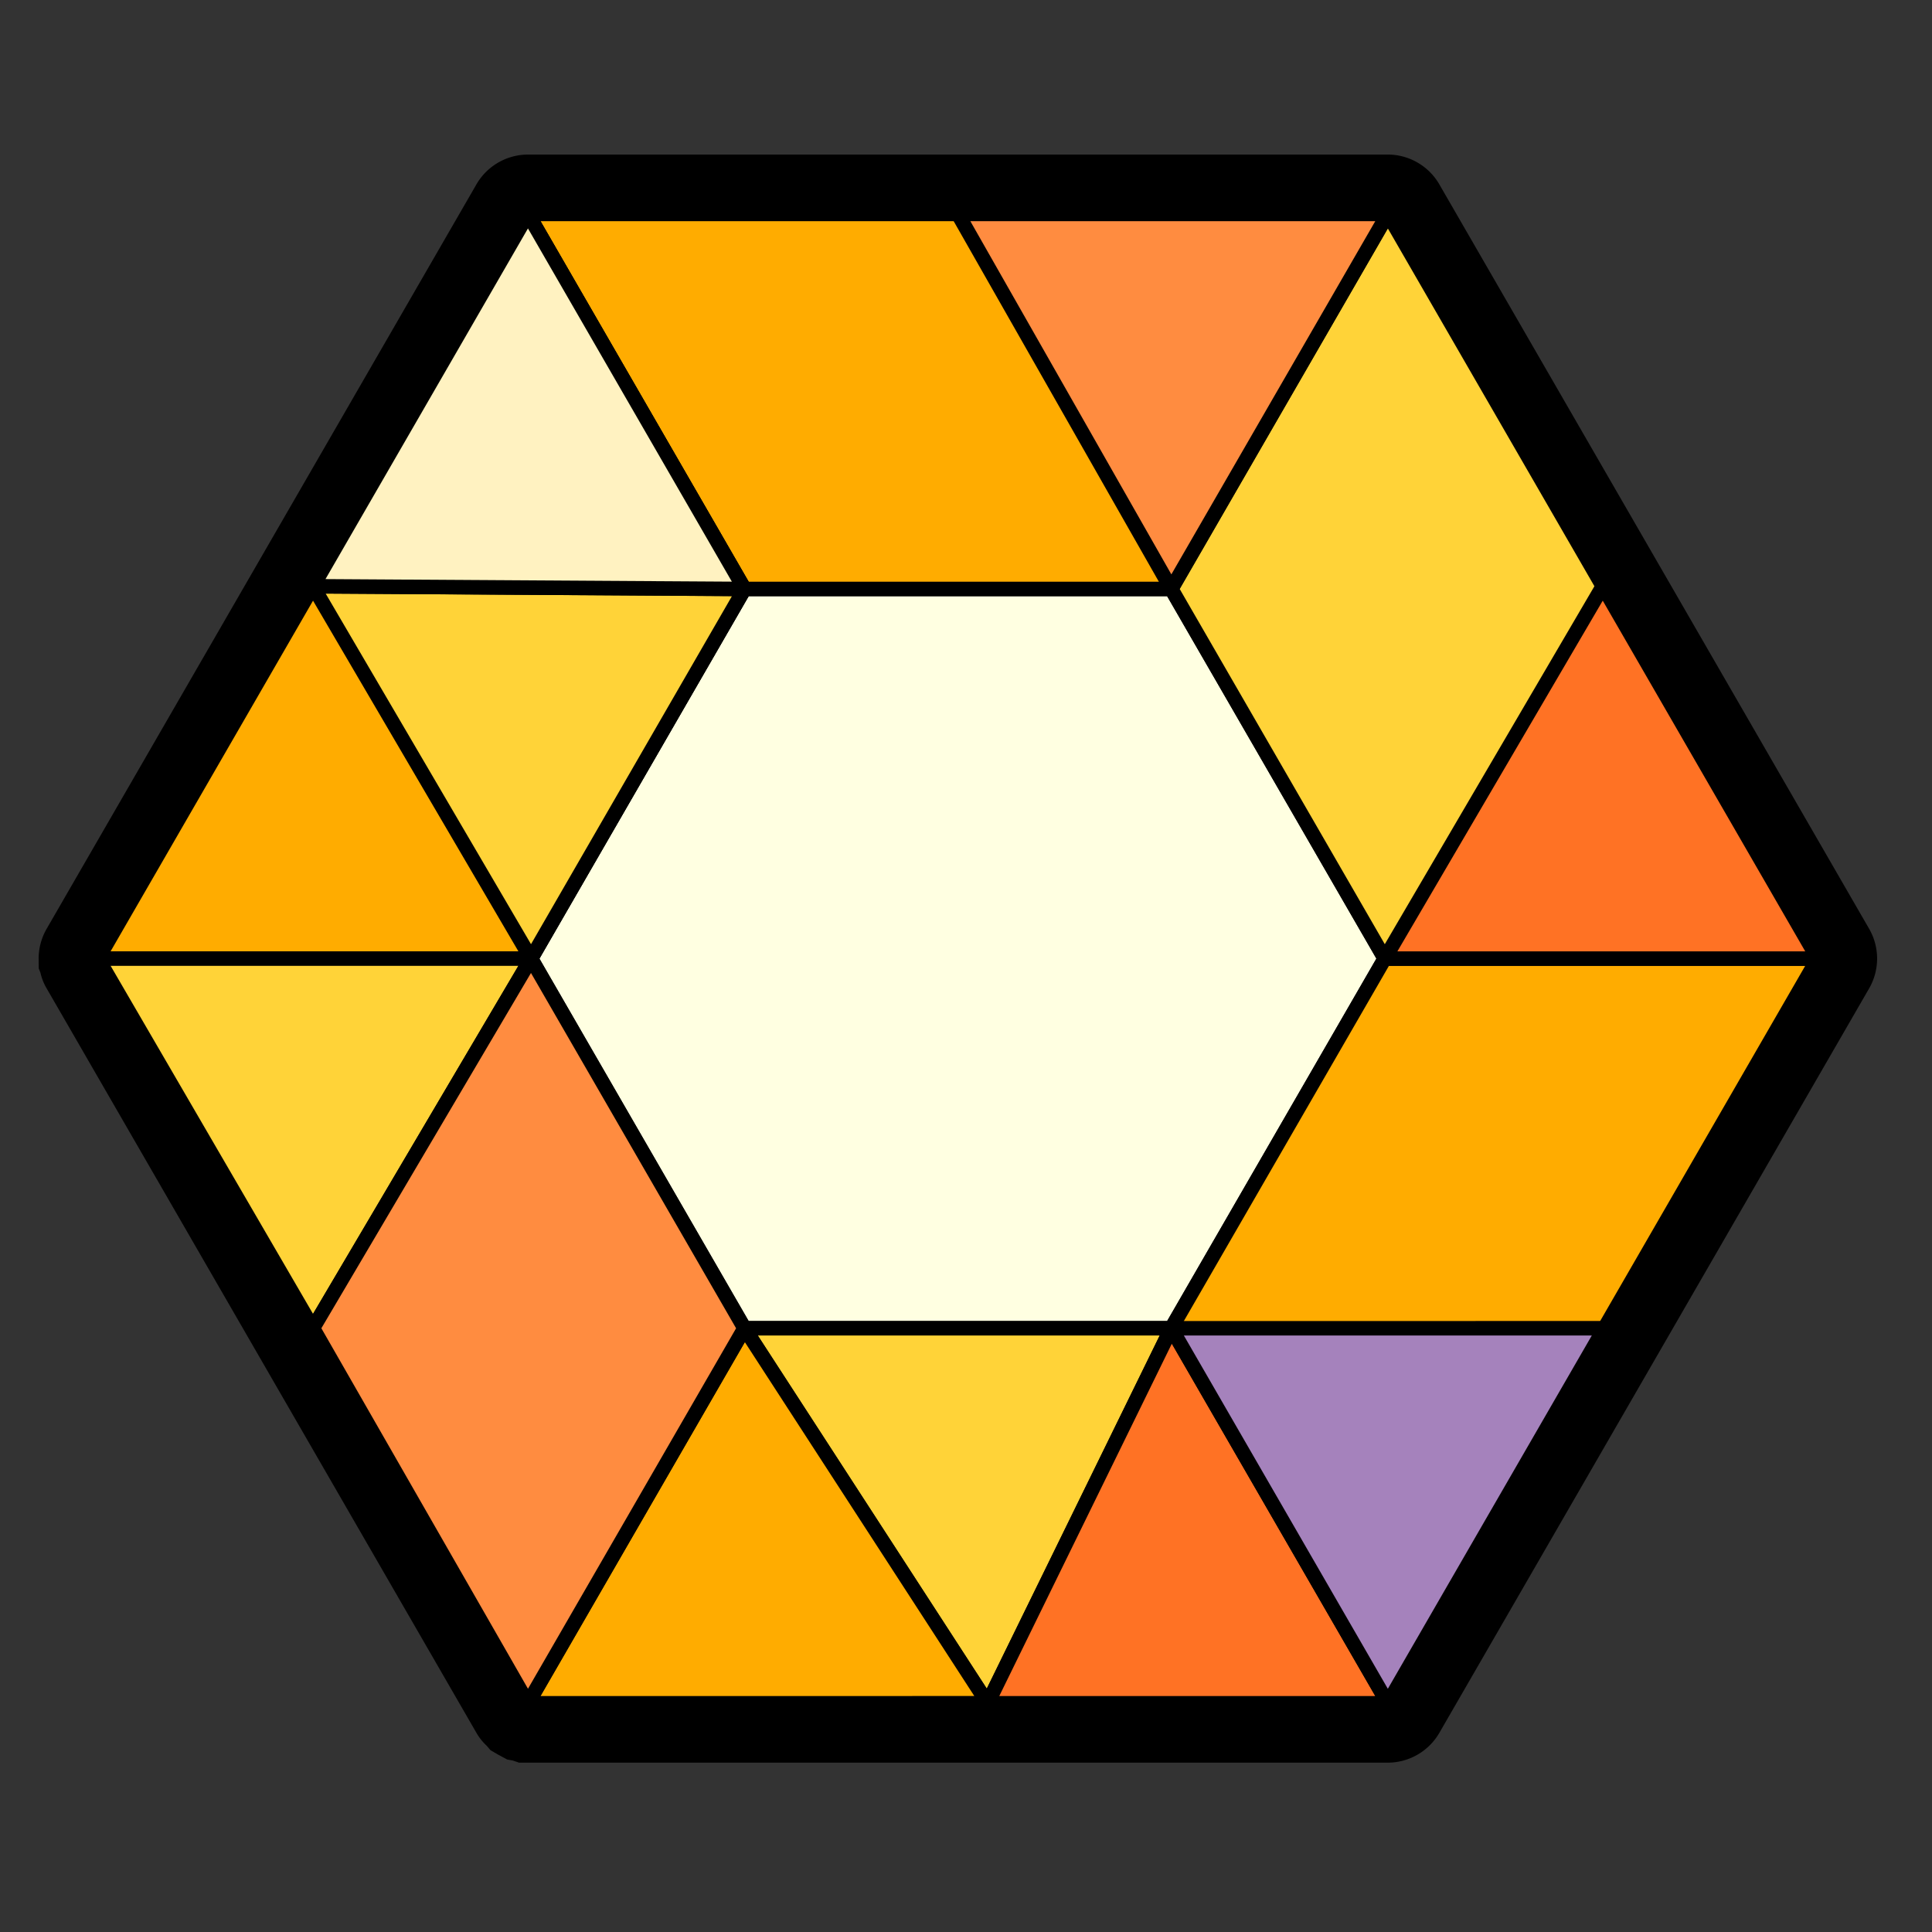 <svg width="100" height="100" viewBox="0 0 100 100" xmlns="http://www.w3.org/2000/svg">
    <rect x="0" y="0" width="100" height="100" fill="#333333" stroke="none"/>
    <g fill="none" fill-rule="evenodd">
        <path d="M0 0h100v100H0z"/>
        <path d="m26.865 91.235-.321-.111-.291-.052-.48-.258-.389-.228-.184-.217a2.875 2.875 0 0 1-.533-.665L2.411 51.154a2.794 2.794 0 0 1-.317-.802l-.089-.228L2 49.619c0-.532.139-1.058.401-1.521L24.663 9.537A3.09 3.09 0 0 1 27.326 8h44.507c1.093 0 2.113.588 2.661 1.533L96.75 48.081a3.09 3.09 0 0 1 .005 3.063L74.497 89.698a3.09 3.09 0 0 1-2.664 1.537H26.865z" fill="#000"/>
        <path d="M83.381 30.103 72.254 10.831a.488.488 0 0 0-.42-.243H27.325a.49.49 0 0 0-.42.243L15.777 30.103v.002L4.653 49.375a.494.494 0 0 0-.064.243c0 .014.01.026.01.04a.48.48 0 0 0 .054.202l22.252 38.544c.032.054.081.091.13.128.018.014.03.037.048.05.036.02.08.021.121.031.04.012.077.033.121.033h44.508a.487.487 0 0 0 .421-.242l11.21-19.412v-.004L94.508 49.86a.49.49 0 0 0 0-.486l-11.127-19.27z" fill="#000"/>
        <path fill="#FFF2C1" d="m5.074 49.617 22.253-38.544h44.507l22.254 38.544-22.254 38.544H27.325z"/>
        <path stroke="#000" stroke-width=".75" stroke-linecap="round" stroke-linejoin="round" d="m5.074 49.617 22.253-38.544h44.507l22.254 38.544-22.254 38.544H27.325z"/>
        <path fill="#FFFFE1" d="M60.627 30.484H38.533L27.487 49.617l11.046 19.134h22.094l11.047-19.134z"/>
        <path stroke="#000" stroke-width=".75" stroke-linecap="round" stroke-linejoin="round" d="M60.627 30.484H38.533L27.487 49.617l11.046 19.134h22.094l11.047-19.134z"/>
        <path fill="#FFAC00" d="m27.327 11.073 11.207 19.411h22.093l11.207-19.41z"/>
        <path stroke="#000" stroke-width=".75" stroke-linecap="round" stroke-linejoin="round" d="m27.327 11.073 11.207 19.411h22.093l11.207-19.41z"/>
        <path fill="#FFAC00" d="M5.074 49.617h22.414l11.045-19.133-11.207-19.41z"/>
        <path stroke="#000" stroke-width=".75" stroke-linecap="round" stroke-linejoin="round" d="M5.074 49.617h22.414l11.045-19.133-11.207-19.41z"/>
        <path fill="#FFD338" d="M71.834 11.073 60.627 30.484l11.047 19.133h22.413z"/>
        <path stroke="#000" stroke-width=".75" stroke-linecap="round" stroke-linejoin="round" d="M71.834 11.073 60.627 30.484l11.047 19.133h22.413z"/>
        <path fill="#FFAC00" d="m60.627 68.751 11.207 19.411 22.253-38.545H71.674z"/>
        <path stroke="#000" stroke-width=".75" stroke-linecap="round" stroke-linejoin="round" d="m60.627 68.751 11.207 19.411 22.253-38.545H71.674z"/>
        <path fill="#FFD338" d="M38.533 30.484 27.487 49.617 16.2 30.345z"/>
        <path stroke="#000" stroke-width=".75" stroke-linecap="round" stroke-linejoin="round" d="M38.533 30.484 27.487 49.617 16.2 30.345z"/>
        <path fill="#FFD338" d="M38.533 68.751h22.094l-9.506 19.411z"/>
        <path stroke="#000" stroke-width=".75" stroke-linecap="round" stroke-linejoin="round" d="M38.533 68.751h22.094l-9.506 19.411z"/>
        <path fill="#FFF2C1" d="M27.327 11.073 16.2 30.345l22.333.14z"/>
        <path stroke="#000" stroke-width=".75" stroke-linecap="round" stroke-linejoin="round" d="M27.327 11.073 16.2 30.345l22.333.14z"/>
        <path fill="#FFD338" d="M5.074 49.617h22.414L16.2 68.748z"/>
        <path stroke="#000" stroke-width=".75" stroke-linecap="round" stroke-linejoin="round" d="M5.074 49.617h22.414L16.2 68.748z"/>
        <path fill="#FFAC00" d="M27.327 88.162 38.534 68.75 51.12 88.16z"/>
        <path stroke="#000" stroke-width=".75" stroke-linecap="round" stroke-linejoin="round" d="M27.327 88.162 38.534 68.75 51.12 88.16z"/>
        <path fill="#FF7224" d="m51.121 88.162 9.506-19.411 11.206 19.41z"/>
        <path stroke="#000" stroke-width=".75" stroke-linecap="round" stroke-linejoin="round" d="m51.121 88.162 9.506-19.411 11.206 19.41z"/>
        <path fill="#A582BC" d="m83.042 68.749-22.415.002 11.207 19.41z"/>
        <path stroke="#000" stroke-width=".75" stroke-linecap="round" stroke-linejoin="round" d="m83.042 68.749-22.415.002 11.207 19.41z"/>
        <path fill="#FF8C40" d="m27.487 49.617 11.046 19.134-11.206 19.41L16.2 68.748z"/>
        <path stroke="#000" stroke-width=".75" stroke-linecap="round" stroke-linejoin="round" d="m27.487 49.617 11.046 19.134-11.206 19.41L16.2 68.748z"/>
        <path fill="#FF8C40" d="M49.58 11.073h22.253L60.627 30.484z"/>
        <path stroke="#000" stroke-width=".75" stroke-linecap="round" stroke-linejoin="round" d="M49.58 11.073h22.253L60.627 30.484z"/>
        <path fill="#FF7224" d="M82.96 30.345 71.675 49.617h22.413z"/>
        <path stroke="#000" stroke-width=".75" stroke-linecap="round" stroke-linejoin="round" d="M82.96 30.345 71.675 49.617h22.413z"/>
    </g>
</svg>
